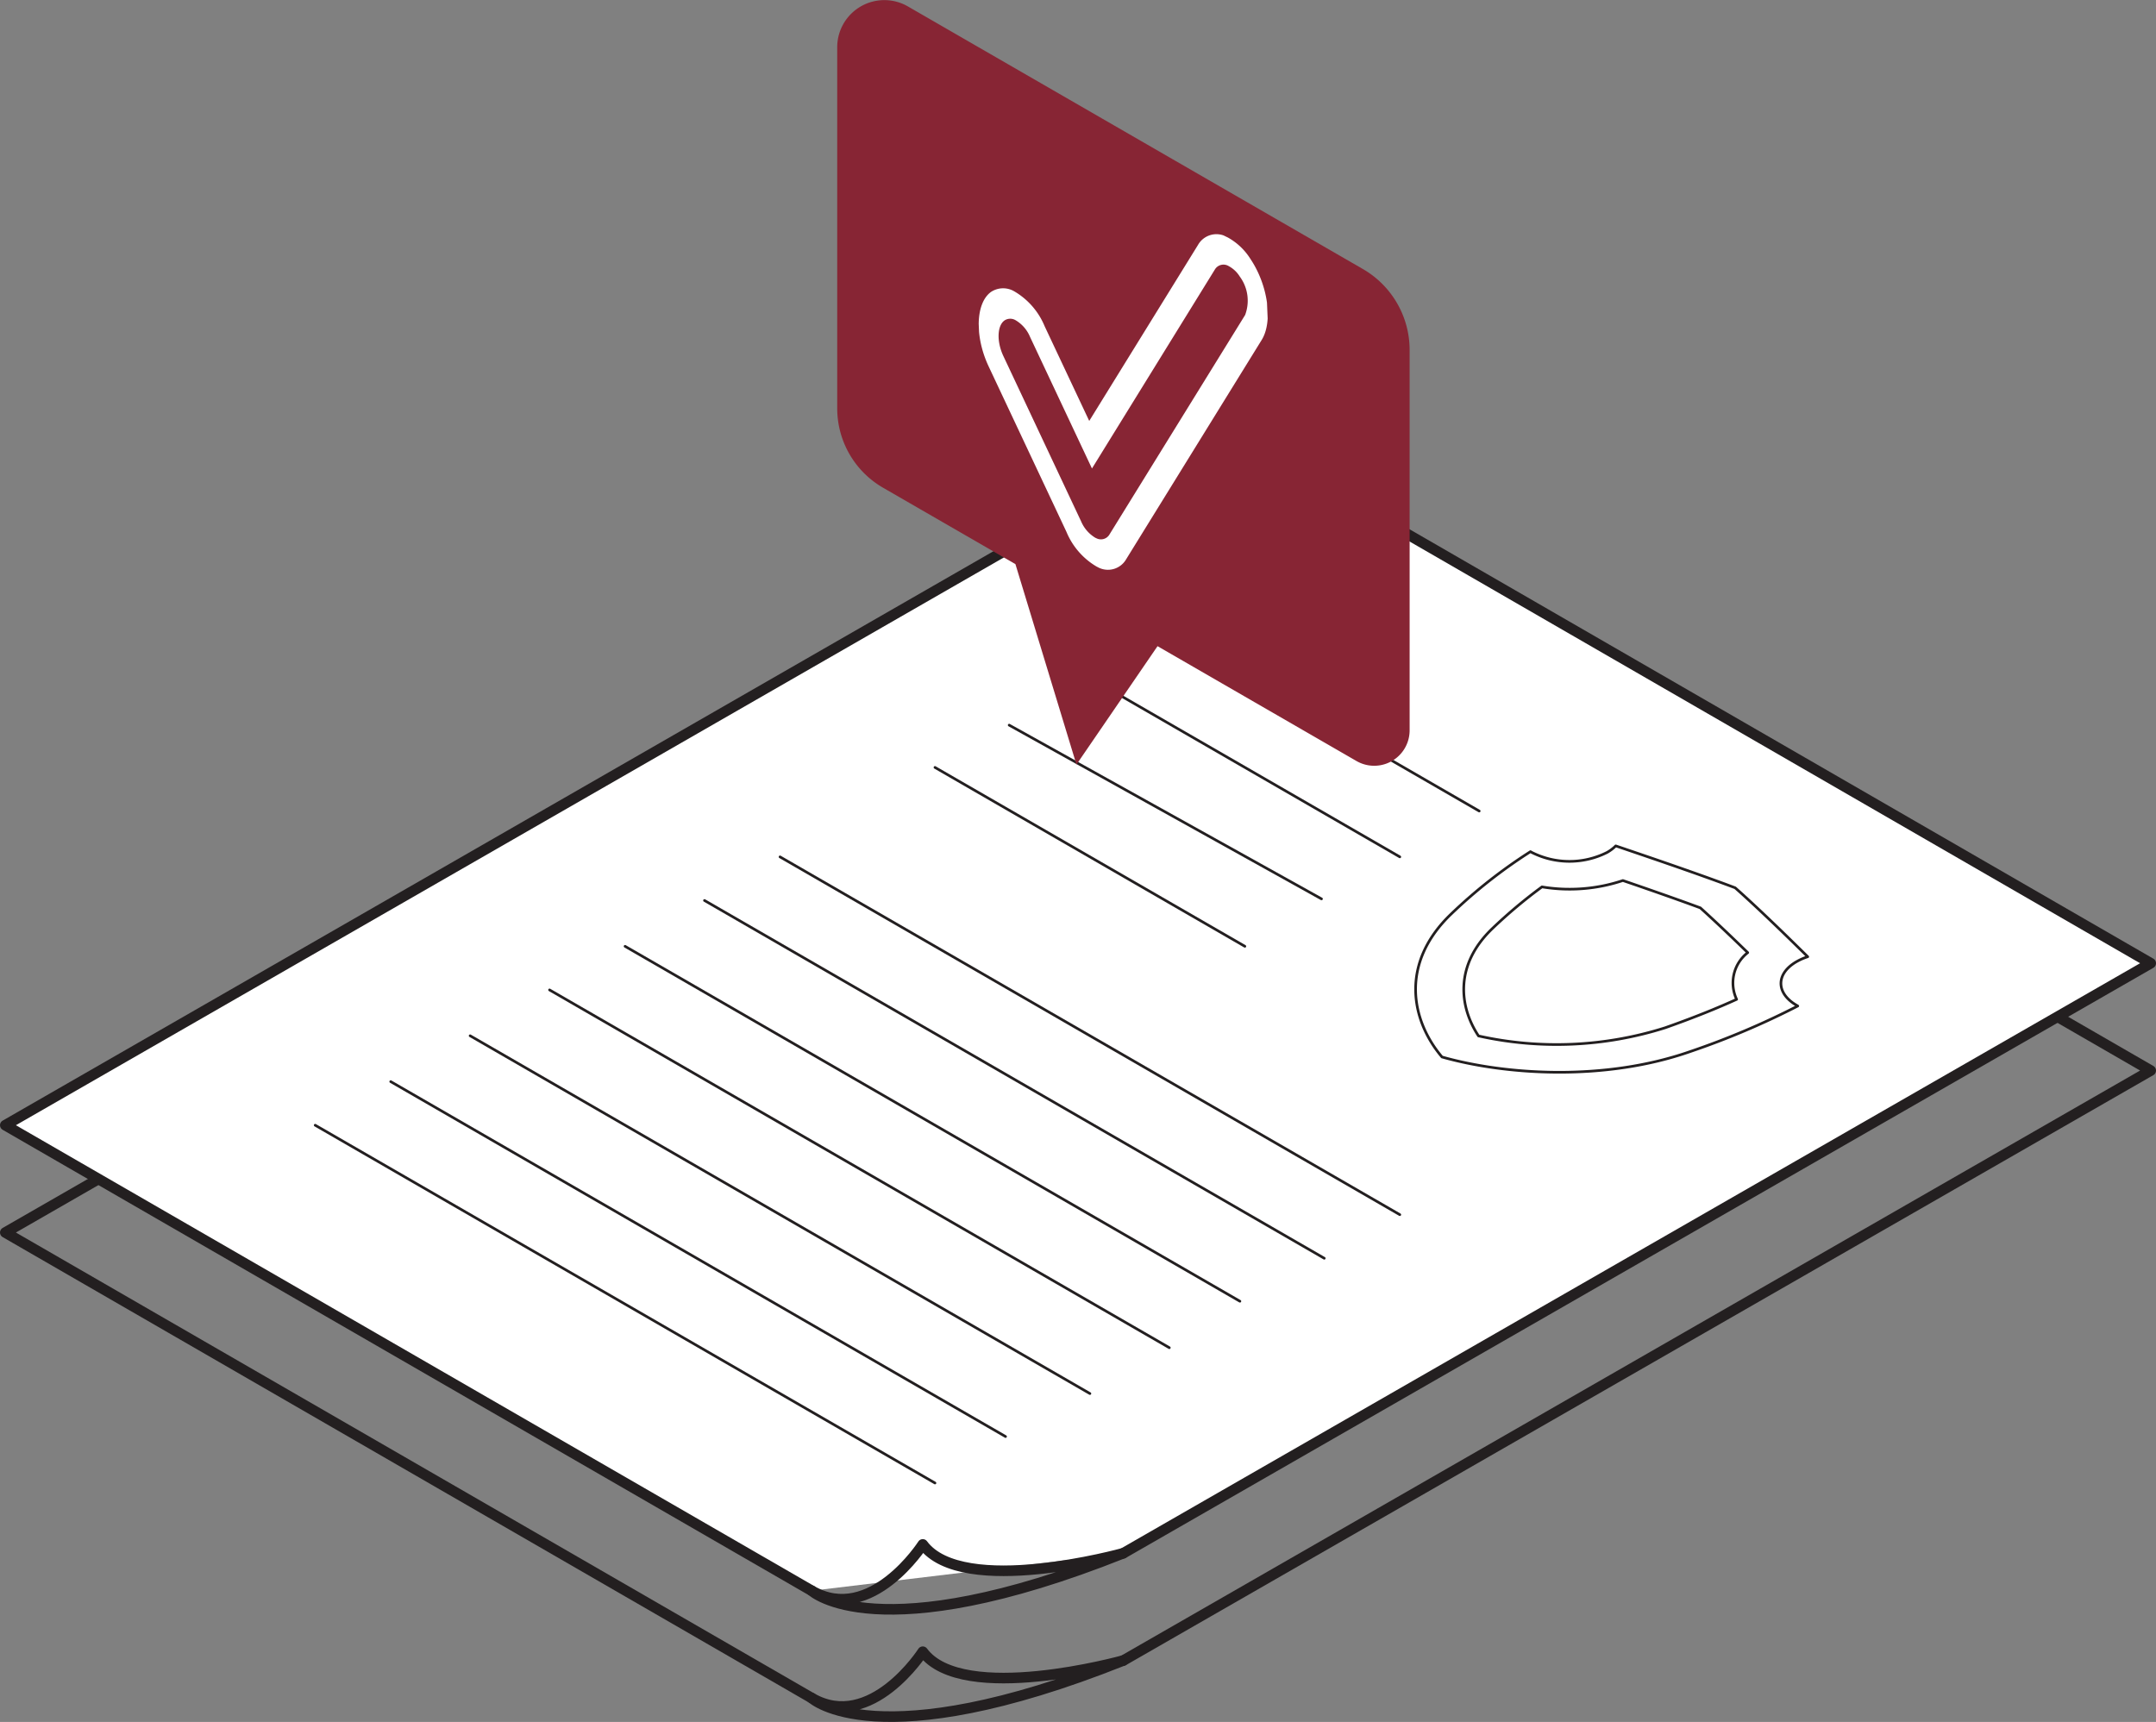 <svg xmlns="http://www.w3.org/2000/svg" xmlns:xlink="http://www.w3.org/1999/xlink" width="203.644" height="162.665" viewBox="0 0 203.644 162.665"><rect x="0" y="0" width="203.644" height="162.665" fill="#808080" stroke="none"/><defs><style>.a,.b{fill:none;}.b,.c,.d{stroke:#231f20;stroke-linecap:round;stroke-linejoin:round;}.c,.d,.h{fill:#fff;}.d{stroke-width:0.25px;}.e{fill:#872534;}.f{isolation:isolate;}.g{clip-path:url(#a);}</style><clipPath id="a"><path class="a" d="M1151.3,730.065l-1.63-37.933,27.9,13.607,1.63,37.933Z"/></clipPath></defs><g transform="translate(-1058.089 -670.593)"><path class="b" d="M1134.757,831l-76.168-43.976,114.832-66,87.812,50.7-97.06,55.744"/><path class="b" d="M1164.173,827.461s-15.171,4.229-18.924-.837c0,0-4.888,7.61-10.492,4.375C1134.757,831,1140.875,836.743,1164.173,827.461Z"/><path class="c" d="M1134.757,820.863l-76.168-43.976,114.832-66,87.812,50.7-97.06,55.744"/><path class="b" d="M1164.173,817.326s-15.171,4.229-18.924-.838c0,0-4.888,7.611-10.492,4.375C1134.757,820.863,1140.875,826.607,1164.173,817.326Z"/><path class="d" d="M1227.8,765.568c-1.981-1.144-1.991-2.992-.023-4.129a5.66,5.66,0,0,1,1.061-.467c-.5-.493-1.083-1.066-1.764-1.73-3.406-3.32-5.093-4.782-5.093-4.782s-2.532-.974-8.283-2.94c-1.15-.393-2.142-.731-2.995-1.019a3.829,3.829,0,0,1-.81.613,7.907,7.907,0,0,1-7.151-.013l-.094-.057a48.214,48.214,0,0,0-7.455,5.857c-4.891,4.652-3.857,10.052-.9,13.542,6.046,1.71,15.4,2.307,23.457-.517a74.727,74.727,0,0,0,10.145-4.3C1227.864,765.6,1227.83,765.587,1227.8,765.568Z"/><path class="d" d="M1197.741,768.454c-1.785-2.687-2.355-6.663,1.343-10.18a47.271,47.271,0,0,1,4.651-3.9,15.887,15.887,0,0,0,7.643-.6l.018.006c3.8,1.3,6.178,2.161,7.3,2.577.72.649,2.211,2.021,4.463,4.216l.011.011a3.63,3.63,0,0,0-1.048,4.413c-1.72.783-3.955,1.7-6.751,2.685A33.936,33.936,0,0,1,1197.741,768.454Z"/><line class="d" x2="58.541" y2="33.799" transform="translate(1087.86 776.888)"/><line class="d" x2="58.074" y2="33.529" transform="translate(1094.994 772.769)"/><line class="d" x2="58.541" y2="33.799" transform="translate(1102.495 768.438)"/><line class="d" x2="58.541" y2="33.799" transform="translate(1109.996 764.107)"/><line class="d" x2="58.074" y2="33.529" transform="translate(1117.13 759.988)"/><line class="d" x2="58.541" y2="33.799" transform="translate(1124.631 755.658)"/><line class="d" x2="58.541" y2="33.799" transform="translate(1131.766 751.539)"/><line class="d" x2="29.271" y2="16.899" transform="translate(1146.401 743.089)"/><line class="d" x2="29.501" y2="16.414" transform="translate(1153.41 739.093)"/><line class="d" x2="29.79" y2="17.199" transform="translate(1160.517 734.339)"/><line class="d" x2="29.789" y2="17.199" transform="translate(1168.018 730.009)"/><path class="e" d="M1186.816,707.005,1143.844,682.2a4.451,4.451,0,0,0-6.676,3.854v34.11a8.667,8.667,0,0,0,4.333,7.505l12.5,7.216,5.763,18.935,7.659-11.186,18.792,10.85a3.347,3.347,0,0,0,5.02-2.9V714.657A8.836,8.836,0,0,0,1186.816,707.005Z" transform="translate(0 -11)"/><g transform="translate(0 -11)"><g class="f"><g class="g"><path class="h" d="M1161.227,725.854l11.6-18.782a.946.946,0,0,1,1.328-.336,2.757,2.757,0,0,1,1.032.975,3.834,3.834,0,0,1,.509,3.639l-12.8,20.713a.937.937,0,0,1-1.289.355l-.039-.011a3.32,3.32,0,0,1-1.366-1.569l-7.344-15.618c-.636-1.35-.59-2.855.109-3.354a.982.982,0,0,1,1.044-.026,3.281,3.281,0,0,1,1.366,1.57l5.854,12.444m12.81-21.838a2,2,0,0,0-2.786.7l-10.283,16.641-4.213-8.949a6.834,6.834,0,0,0-2.865-3.292,2.077,2.077,0,0,0-2.2.055c-1.457,1.049-1.558,4.207-.22,7.042l7.344,15.618a6.833,6.833,0,0,0,2.865,3.292l.084.041a1.985,1.985,0,0,0,2.7-.753l12.8-20.714c1.07-1.741.592-5.165-1.065-7.637a5.873,5.873,0,0,0-2.168-2.048"/></g></g></g></g></svg>